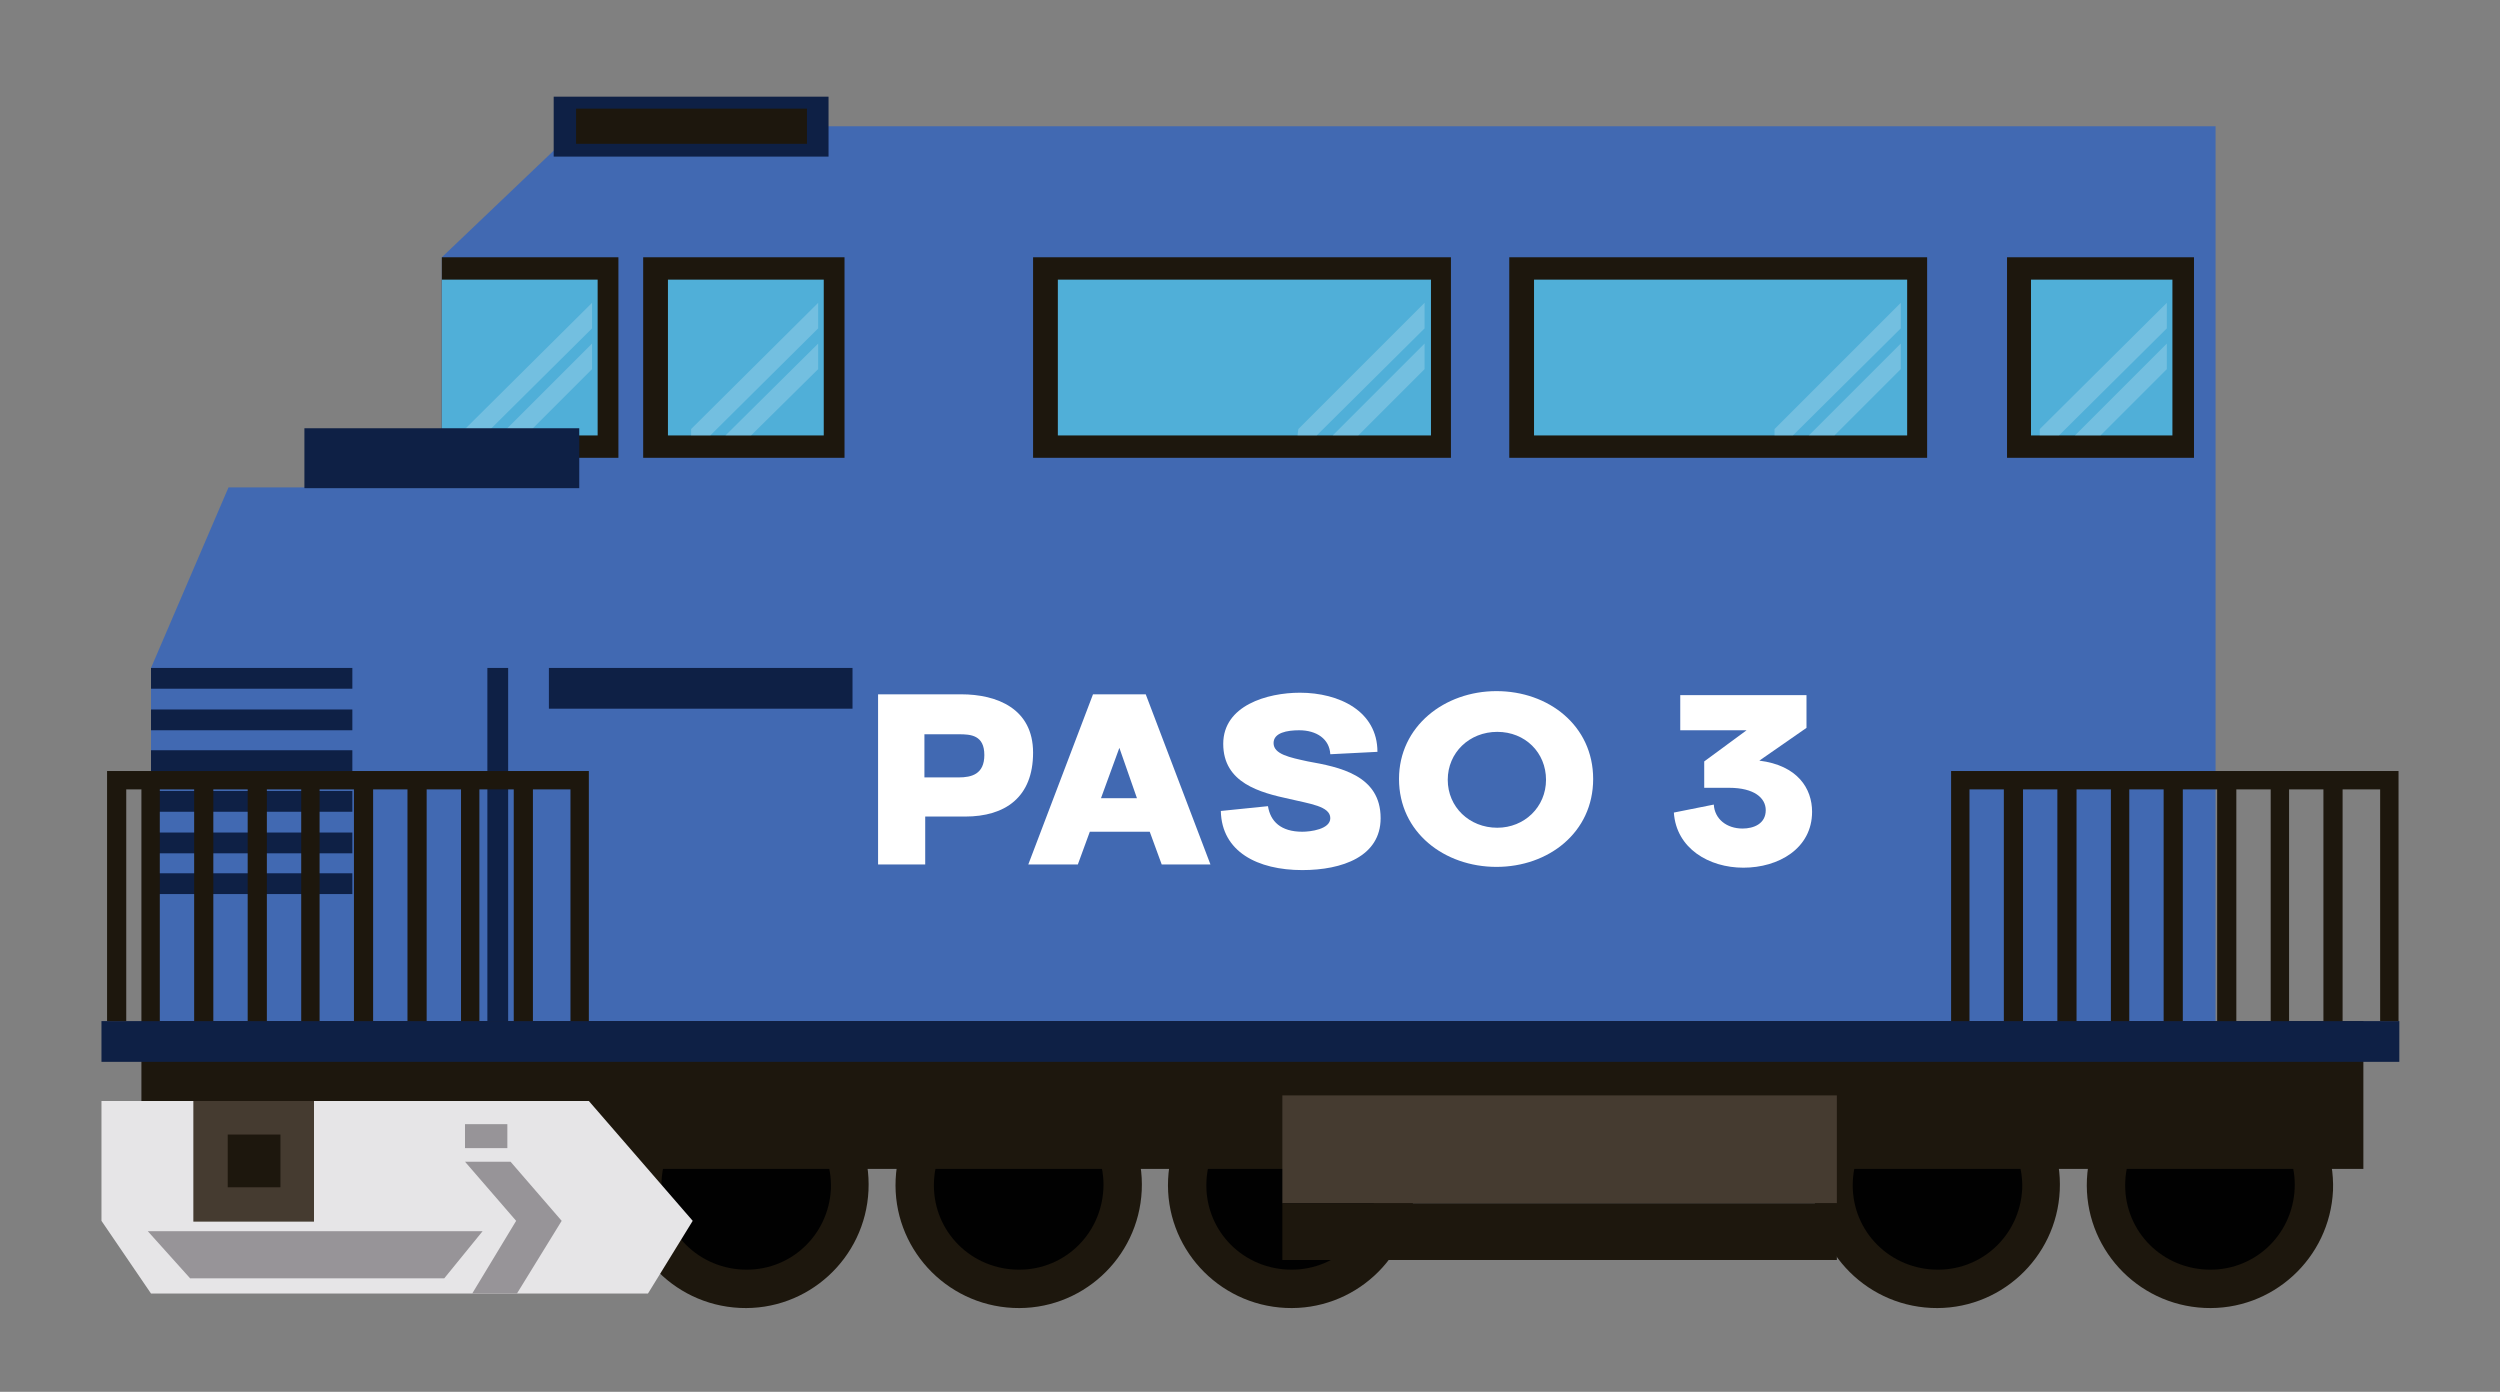 <?xml version="1.0" encoding="utf-8"?>
<!-- Generator: Adobe Illustrator 28.4.1, SVG Export Plug-In . SVG Version: 6.00 Build 0)  -->
<svg version="1.1" id="Layer_1" xmlns="http://www.w3.org/2000/svg" xmlns:xlink="http://www.w3.org/1999/xlink" x="0px" y="0px"
	 viewBox="0 0 312.9 174.2" style="enable-background:new 0 0 312.9 174.2;" xml:space="preserve">
<rect x="0" y="0" width="312.9" height="174.2" fill="#808080" stroke="none"/>
<style type="text/css">
	.st0{fill:#1D170D;}
	.st1{fill:#010101;}
	.st2{fill:#4169B2;}
	.st3{fill:#50AFD8;}
	.st4{opacity:0.2;}
	.st5{fill:#FFFFFF;}
	.st6{fill:#0E2045;}
	.st7{fill:#453B30;}
	.st8{fill:#E6E5E7;}
	.st9{fill:#979498;}
</style>
<g>
	<g>
		<g>
			<path class="st0" d="M108.7,149c-0.4,8.5-7.6,15.1-16.1,14.7c-8.5-0.4-15.1-7.6-14.7-16.1c0.4-8.5,7.6-15.1,16.1-14.7
				C102.6,133.3,109.1,140.5,108.7,149z"/>
			<path class="st1" d="M104,148.8c-0.3,5.9-5.2,10.4-11.1,10.1c-5.9-0.3-10.4-5.2-10.1-11.1c0.3-5.9,5.2-10.4,11.1-10.1
				C99.7,138,104.2,143,104,148.8z"/>
		</g>
		<g>
			<path class="st0" d="M142.9,149c-0.4,8.5-7.6,15.1-16.1,14.7c-8.5-0.4-15.1-7.6-14.7-16.1c0.4-8.5,7.6-15.1,16.1-14.7
				C136.7,133.3,143.3,140.5,142.9,149z"/>
			<path class="st1" d="M138.1,148.8c-0.3,5.9-5.2,10.4-11.1,10.1c-5.9-0.3-10.4-5.2-10.1-11.1c0.3-5.9,5.2-10.4,11.1-10.1
				C133.8,138,138.4,143,138.1,148.8z"/>
		</g>
		<g>
			<path class="st0" d="M177,149c-0.4,8.5-7.6,15.1-16.1,14.7c-8.5-0.4-15.1-7.6-14.7-16.1c0.4-8.5,7.6-15.1,16.1-14.7
				C170.8,133.3,177.4,140.5,177,149z"/>
			<path class="st1" d="M172.2,148.8c-0.3,5.9-5.2,10.4-11.1,10.1c-5.9-0.3-10.4-5.2-10.1-11.1c0.3-5.9,5.2-10.4,11.1-10.1
				C167.9,138,172.5,143,172.2,148.8z"/>
		</g>
		<g>
			<path class="st0" d="M257.8,149c-0.4,8.5-7.6,15.1-16.1,14.7c-8.5-0.4-15.1-7.6-14.7-16.1c0.4-8.5,7.6-15.1,16.1-14.7
				C251.7,133.3,258.2,140.5,257.8,149z"/>
			<path class="st1" d="M253.1,148.8c-0.3,5.9-5.2,10.4-11.1,10.1c-5.9-0.3-10.4-5.2-10.1-11.1c0.3-5.9,5.2-10.4,11.1-10.1
				C248.8,138,253.3,143,253.1,148.8z"/>
		</g>
		<g>
			<path class="st0" d="M292,149c-0.4,8.5-7.6,15.1-16.1,14.7c-8.5-0.4-15.1-7.6-14.7-16.1c0.4-8.5,7.6-15.1,16.1-14.7
				C285.8,133.3,292.3,140.5,292,149z"/>
			<path class="st1" d="M287.2,148.8c-0.3,5.9-5.2,10.4-11.1,10.1c-5.9-0.3-10.4-5.2-10.1-11.1c0.3-5.9,5.2-10.4,11.1-10.1
				C282.9,138,287.5,143,287.2,148.8z"/>
		</g>
		<g>
			<rect x="17.7" y="127.8" class="st0" width="278.1" height="18.5"/>
			<polygon class="st2" points="72.5,15.8 55.3,32.2 55.3,61 28.6,61 18.9,83.6 18.9,127.8 277.3,127.8 277.3,15.8 			"/>
			<g>
				<rect x="55.3" y="32.2" class="st0" width="22.1" height="25.1"/>
				<rect x="55.3" y="35" class="st3" width="19.5" height="19.5"/>
				<g class="st4">
					<g>
						<polygon class="st5" points="74.1,37.9 58.2,53.7 58.2,54.5 60.6,54.5 74.1,41.1 						"/>
						<polygon class="st5" points="74.1,46.2 74.1,43 62.6,54.5 65.8,54.5 						"/>
					</g>
				</g>
			</g>
			<g>
				<rect x="80.5" y="32.2" class="st0" width="25.2" height="25.1"/>
				<rect x="83.6" y="35" class="st3" width="19.5" height="19.5"/>
				<g class="st4">
					<g>
						<polygon class="st5" points="102.4,37.9 86.5,53.7 86.5,54.5 88.9,54.5 102.4,41.1 						"/>
						<polygon class="st5" points="102.4,46.2 102.4,43 90.8,54.5 94,54.5 						"/>
					</g>
				</g>
			</g>
			<g>
				<rect x="129.3" y="32.2" class="st0" width="52.3" height="25.1"/>
				<rect x="132.4" y="35" class="st3" width="46.7" height="19.5"/>
				<g class="st4">
					<g>
						<polygon class="st5" points="178.3,37.9 162.5,53.7 162.4,54.5 164.8,54.5 178.3,41.1 						"/>
						<polygon class="st5" points="178.3,46.2 178.3,43 166.8,54.5 170,54.5 						"/>
					</g>
				</g>
			</g>
			<g>
				<rect x="188.9" y="32.2" class="st0" width="52.3" height="25.1"/>
				<rect x="192" y="35" class="st3" width="46.7" height="19.5"/>
				<g class="st4">
					<g>
						<polygon class="st5" points="237.9,37.9 222.1,53.7 222.1,54.5 224.4,54.5 237.9,41.1 						"/>
						<polygon class="st5" points="237.9,46.2 237.9,43 226.4,54.5 229.6,54.5 						"/>
					</g>
				</g>
			</g>
			<g>
				<rect x="251.2" y="32.2" class="st0" width="23.4" height="25.1"/>
				<rect x="254.2" y="35" class="st3" width="17.7" height="19.5"/>
				<g class="st4">
					<g>
						<polygon class="st5" points="271.2,37.9 255.3,53.7 255.3,54.5 257.7,54.5 271.2,41.1 						"/>
						<polygon class="st5" points="271.2,46.2 271.2,43 259.7,54.5 262.9,54.5 						"/>
					</g>
				</g>
			</g>
			<rect x="38.1" y="53.6" class="st6" width="34.4" height="7.5"/>
			<rect x="69.3" y="12.1" class="st6" width="34.4" height="7.5"/>
			<rect x="72.1" y="13.6" class="st0" width="28.9" height="4.4"/>
			<rect x="18.9" y="83.6" class="st6" width="25.2" height="2.6"/>
			<rect x="18.9" y="88.8" class="st6" width="25.2" height="2.6"/>
			<rect x="18.9" y="93.9" class="st6" width="25.2" height="2.6"/>
			<rect x="18.9" y="99" class="st6" width="25.2" height="2.6"/>
			<rect x="18.9" y="104.2" class="st6" width="25.2" height="2.6"/>
			<rect x="18.9" y="109.3" class="st6" width="25.2" height="2.6"/>
			<rect x="61" y="83.6" class="st6" width="2.6" height="44.2"/>
			<rect x="68.7" y="83.6" class="st6" width="38" height="5.1"/>
			<rect x="12.7" y="127.8" class="st6" width="287.6" height="5.1"/>
			<polygon class="st0" points="13.4,96.5 13.4,127.8 15.8,127.8 15.8,98.8 17.7,98.8 17.7,127.8 20,127.8 20,98.8 24.3,98.8 
				24.3,127.8 26.7,127.8 26.7,98.8 31,98.8 31,127.8 33.4,127.8 33.4,98.8 37.7,98.8 37.7,127.8 40,127.8 40,98.8 44.3,98.8 
				44.3,127.8 46.7,127.8 46.7,98.8 51,98.8 51,127.8 53.4,127.8 53.4,98.8 57.7,98.8 57.7,127.8 60,127.8 60,98.8 64.3,98.8 
				64.3,127.8 66.7,127.8 66.7,98.8 71.4,98.8 71.4,127.8 73.7,127.8 73.7,96.5 			"/>
			<polygon class="st0" points="244.2,96.5 244.2,127.8 246.5,127.8 246.5,98.8 250.8,98.8 250.8,127.8 253.2,127.8 253.2,98.8 
				257.5,98.8 257.5,127.8 259.9,127.8 259.9,98.8 264.2,98.8 264.2,127.8 266.5,127.8 266.5,98.8 270.8,98.8 270.8,127.8 
				273.2,127.8 273.2,98.8 277.5,98.8 277.5,127.8 279.9,127.8 279.9,98.8 284.2,98.8 284.2,127.8 286.5,127.8 286.5,98.8 
				290.8,98.8 290.8,127.8 293.2,127.8 293.2,98.8 297.9,98.8 297.9,127.8 300.2,127.8 300.2,96.5 			"/>
		</g>
		<rect x="160.5" y="137.1" class="st7" width="69.4" height="13.5"/>
		<rect x="160.5" y="150.6" class="st0" width="69.4" height="7.1"/>
		<g>
			<polygon class="st8" points="86.7,152.8 81.1,161.9 18.9,161.9 12.7,152.8 12.7,137.8 73.7,137.8 			"/>
			<polygon class="st9" points="18.5,154.1 23.8,160 55.6,160 60.4,154.1 			"/>
			<rect x="24.2" y="137.8" class="st7" width="15.1" height="15.1"/>
			<rect x="28.5" y="142" class="st0" width="6.6" height="6.6"/>
			<polygon class="st9" points="58.2,145.4 64.6,152.8 59.1,161.9 64.7,161.9 70.3,152.8 63.9,145.4 			"/>
			<rect x="58.2" y="140.7" class="st9" width="5.3" height="3"/>
		</g>
	</g>
</g>
<g>
	<g>
		<path class="st5" d="M109.9,108.2V86.9h10.4c4.5,0,9,1.8,9,7.3c0,5.6-3.5,8-8.5,8h-5v6H109.9z M115.7,97.3h4.3
			c1.6,0,3.2-0.4,3.2-2.8c0-2.5-1.7-2.6-3.2-2.6h-4.3V97.3z"/>
		<path class="st5" d="M128.7,108.2l8.1-21.3h6.6l8.1,21.3h-6.1l-1.5-4.1h-7.5l-1.5,4.1H128.7z M142.3,99.9l-2.2-6.3l-2.3,6.3H142.3
			z"/>
		<path class="st5" d="M162.6,91.4c-1.5,0-3.2,0.3-3.2,1.6c0,1.4,2,1.8,4.3,2.3c3.9,0.7,9.1,1.7,9.1,7.1c0,4.8-4.8,6.5-9.8,6.5
			c-5.6,0-10.1-2.3-10.2-7.4l5.9-0.6c0.3,1.9,1.6,3.2,4.3,3.2c1,0,3.5-0.3,3.5-1.7c0-1.5-2.6-1.8-5.1-2.4c-3.7-0.8-8.3-2-8.3-6.9
			c0-4.8,5.5-6.4,9.6-6.4c4.9,0,9.7,2.3,9.7,7.4l-5.9,0.3C166.4,92.5,164.8,91.4,162.6,91.4z"/>
		<path class="st5" d="M187.3,86.5c6.5,0,12.1,4.3,12.1,11c0,6.7-5.6,11-12.1,11s-12.2-4.3-12.2-11
			C175.1,90.9,180.8,86.5,187.3,86.5z M193.5,97.6c0-3.4-2.6-6-6.1-6c-3.5,0-6.2,2.6-6.2,6c0,3.4,2.7,6,6.2,6
			C190.8,103.6,193.5,101,193.5,97.6z"/>
		<path class="st5" d="M226.1,86.9l0,4.2l-5.9,4.1c4.8,0.6,6.6,3.5,6.6,6.4c0,4.6-4.2,7-8.6,7c-4.3,0-8.4-2.4-8.7-6.9l5-1
			c0.1,1.8,1.6,3,3.6,3c1.4,0,2.9-0.6,2.9-2.3c0-1.5-1.4-2.8-4.6-2.8h-3.1v-3.3l5.3-3.9h-8.3v-4.4H226.1z"/>
	</g>
</g>
</svg>
